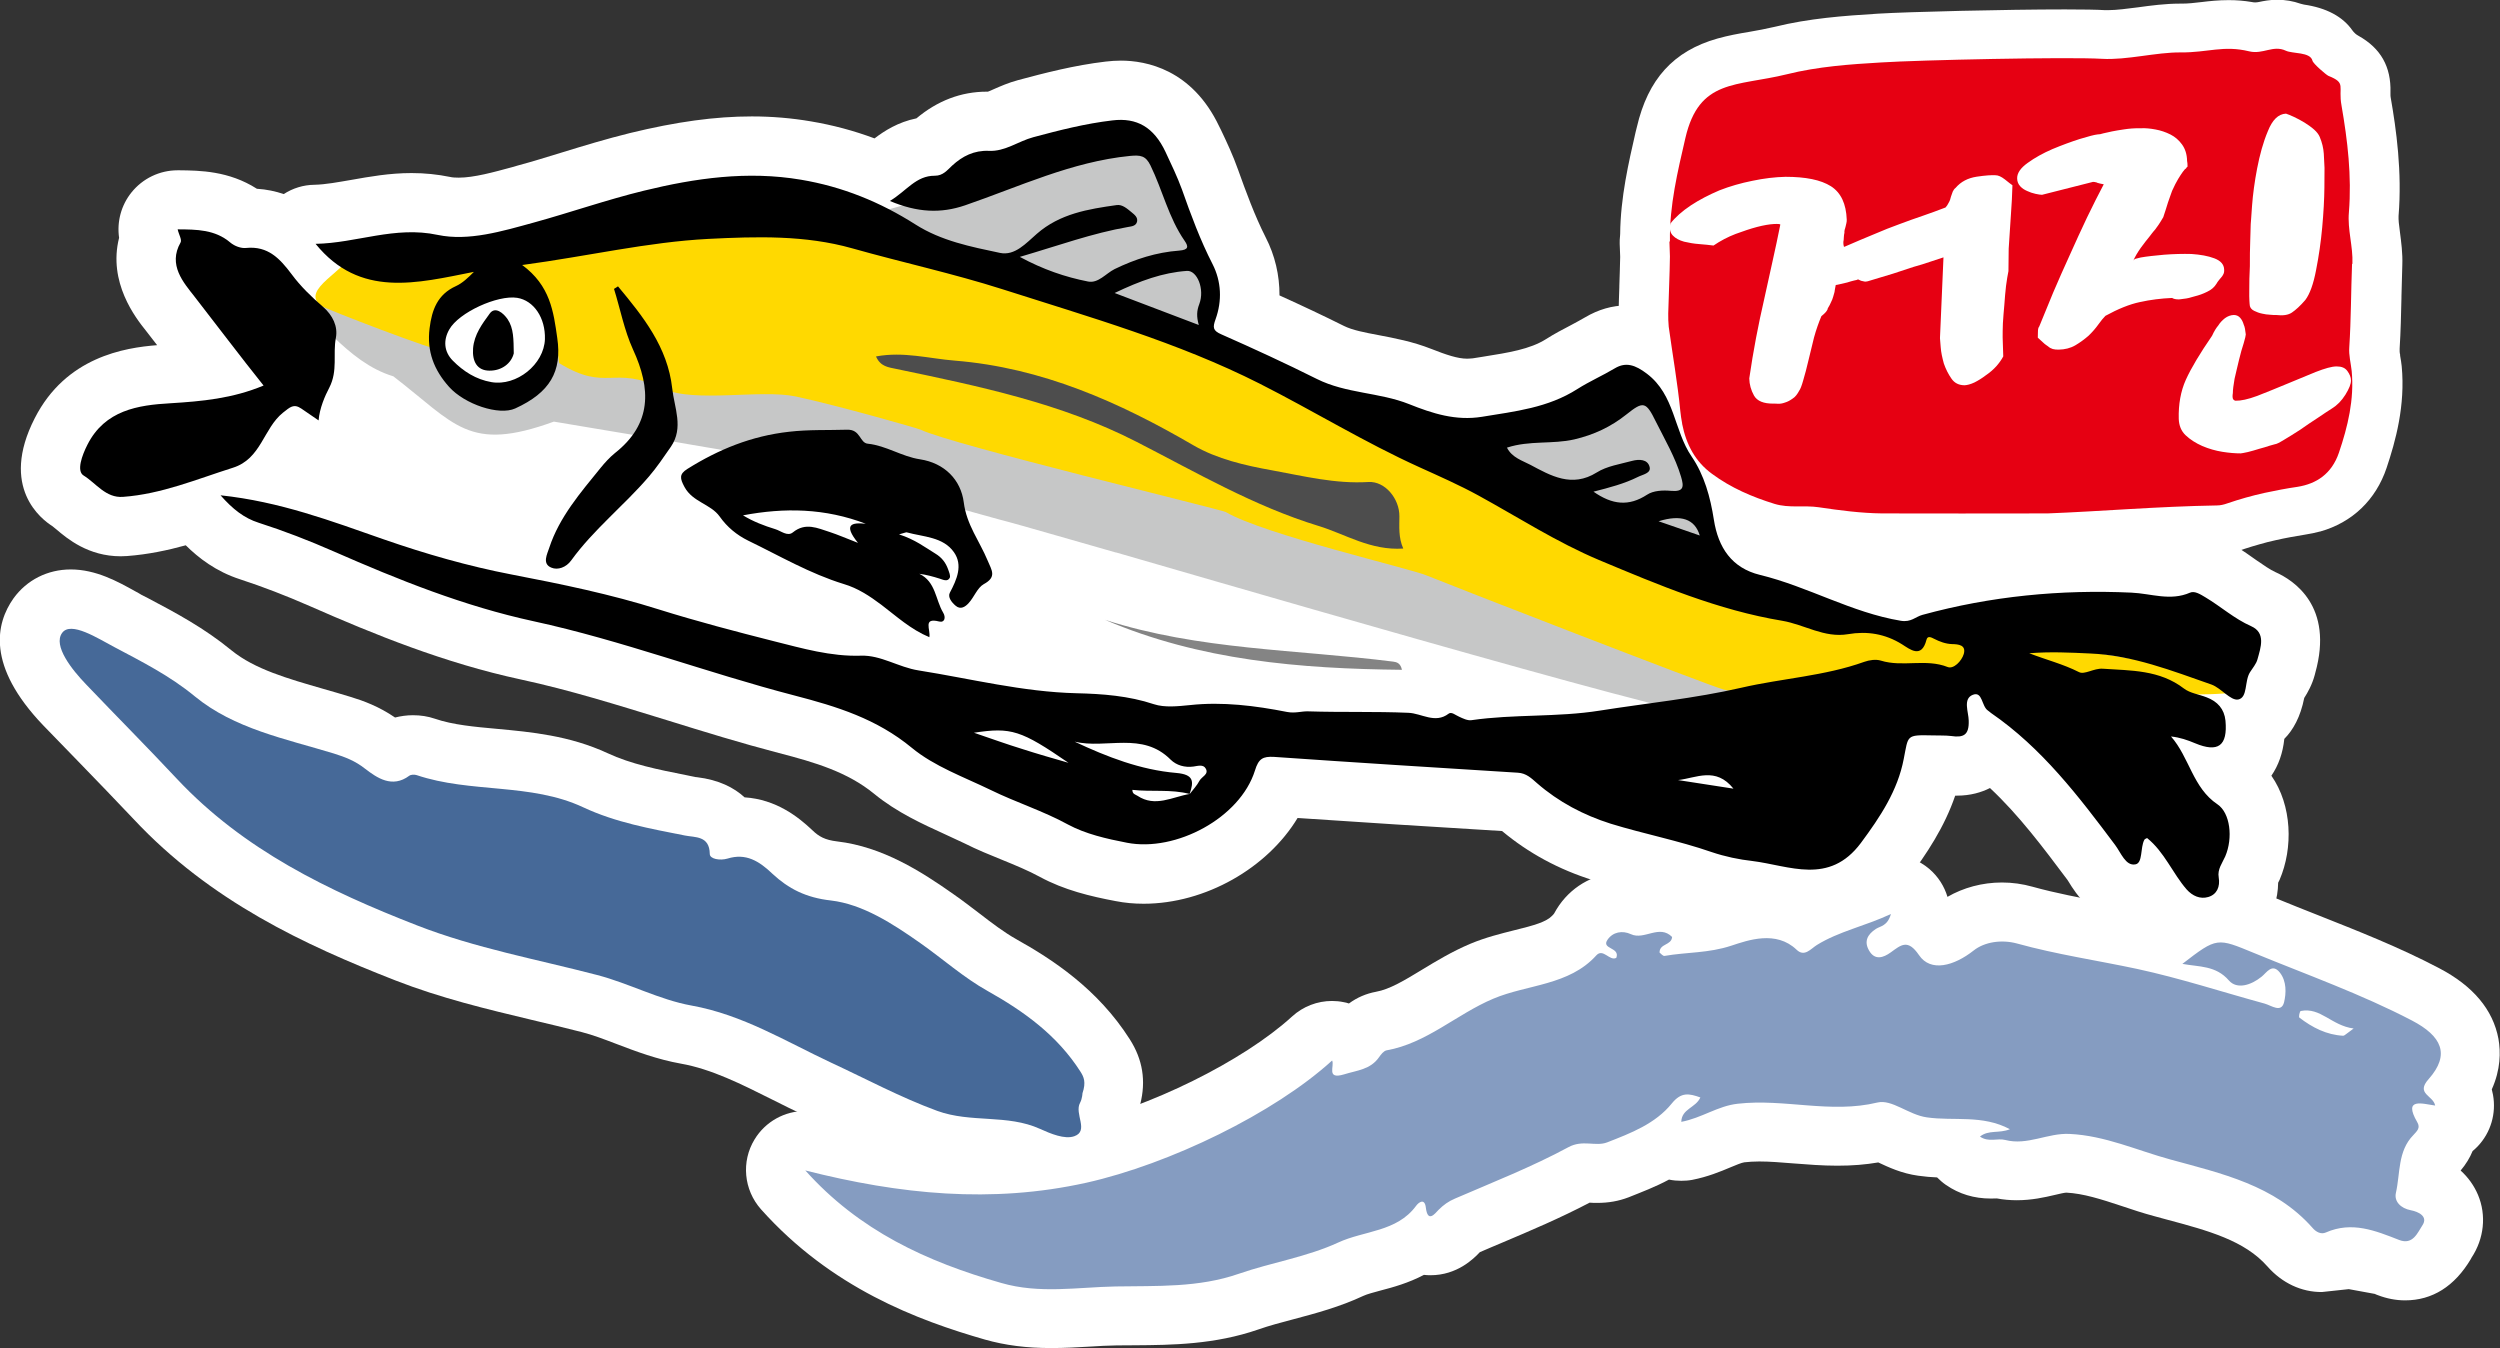 <?xml version="1.0" encoding="UTF-8"?>
<svg id="_레이어_2" data-name="레이어 2" xmlns="http://www.w3.org/2000/svg" viewBox="0 0 207 111.65">
  <rect x="0" y="0" width="207" height="111.65" fill="#333333" stroke="none"/>
  <defs>
    <style>
      .cls-1 {
        fill: #ffd900;
      }

      .cls-2 {
        fill: #fff;
      }

      .cls-3 {
        fill: #848484;
      }

      .cls-4 {
        fill: #c6c7c7;
      }

      .cls-5 {
        fill: #859cc1;
      }

      .cls-6 {
        fill: #e60012;
      }

      .cls-7 {
        fill: #466998;
      }

      .cls-8 {
        fill: #4d4d4d;
      }
    </style>
  </defs>
  <g id="_레이어_1-2" data-name="레이어 1">
    <g>
      <path class="cls-2" d="M162.16,46.55c-2.55,0-4.5,0-6.31-.02-2.04-.01-4.01-.28-5.85-.56-.02,0-.05,0-.08,0-.11-.01-.24-.02-.51-.02h-.58c-.89.01-1.97-.04-3.1-.39-2.54-.78-4.64-1.79-6.43-3.11-2.1-1.53-3.46-3.71-4.02-6.5,0-.03-.02-.14-.04-.19-.09-.44-.14-.87-.19-1.33-.14-1.48-.37-2.91-.59-4.44v-.05c-.13-.79-.25-1.57-.36-2.36-.09-.64-.09-1.23-.08-1.72.01-.7.04-1.4.06-2.09v-.09c.02-.78.06-1.58.07-2.38v-.07l-.04-1.06c0-.21,0-.43.03-.64,0-.05.01-.1.01-.16.03-3.04.7-5.9,1.28-8.44l.1-.4c.92-3.97,3.03-6.31,6.68-7.34.89-.25,1.77-.41,2.62-.55.69-.12,1.4-.25,2.12-.42,2.84-.7,5.67-.91,8.57-1.09,2.49-.15,10.59-.35,15.46-.35,1.53,0,2.65.02,3.3.06.09,0,.18,0,.29,0,.67,0,1.56-.12,2.43-.23,1.08-.15,2.29-.31,3.49-.31h.17c.53,0,1.04-.06,1.63-.13.66-.08,1.4-.16,2.24-.16.66,0,1.29.05,1.93.16.09.02.18.03.28.03.1,0,.22-.02.32-.04.34-.07.86-.18,1.49-.18.67,0,1.32.11,1.94.33.09.03.19.05.28.07,1.85.27,3.21.99,4.01,2.14.13.18.3.34.51.45,1.84,1.03,2.7,2.56,2.64,4.68v.15c0,.1,0,.19.02.28.46,2.63.95,6.14.65,9.81-.01.3.02.67.12,1.37.1.8.23,1.7.19,2.72-.03.86-.05,1.73-.07,2.57v.11c-.03,1.36-.06,2.76-.15,4.19,0,.09,0,.17,0,.26,0,.09.02.17.04.26v.08c.06.33.1.6.13.87.31,3.27-.51,6.21-1.25,8.42-.89,2.65-2.84,4.52-5.5,5.27-.01,0-.02,0-.02,0-.38.1-.78.19-1.19.25-.84.14-1.66.28-2.44.46-.47.1-.93.22-1.38.35-.43.12-.85.25-1.25.38-.12.05-.27.09-.42.14-.58.16-1.16.25-1.74.26-2.85.05-5.72.21-8.49.38-1.9.11-3.7.22-5.46.28h-7.56Z"/>
      <path class="cls-2" d="M182.41,79.24c-1.91,0-3.71-.84-5.04-2.37-.11-.14-.23-.26-.34-.39-.11,0-.24,0-.36,0-3.29,0-4.86-2.61-5.38-3.46-.03-.06-.07-.12-.11-.17-1.98-2.64-4.01-5.36-6.41-7.6-.71.36-1.62.63-2.73.63-.05,0-.11,0-.15,0-.89,2.61-2.37,4.83-3.89,6.86-2.04,2.73-4.85,4.17-8.16,4.17-1.44,0-2.74-.25-3.88-.48-.54-.11-1.05-.22-1.46-.26-1.56-.19-3.04-.53-4.39-.99-1.35-.46-2.8-.84-4.33-1.23-1.26-.33-2.57-.67-3.88-1.07-2.83-.88-5.35-2.25-7.53-4.07-6.17-.37-11.73-.73-16.93-1.08-2.49,4.13-7.62,7.1-12.75,7.1-.79,0-1.56-.07-2.32-.22-2.07-.39-4.26-.91-6.28-2.01-.94-.51-2-.95-3.13-1.41-1.01-.41-2.05-.83-3.1-1.36-.5-.24-1.03-.48-1.59-.74-1.88-.86-4.01-1.82-5.9-3.37-2.19-1.79-4.86-2.59-7.88-3.37-3.14-.82-6.25-1.78-9.24-2.71-4.17-1.28-8.09-2.51-12.13-3.38-6.31-1.36-12.14-3.73-17.48-6.08-2.01-.88-3.89-1.6-5.75-2.21-2.02-.65-3.47-1.79-4.51-2.82-1.48.41-3.12.76-4.86.89-.17.01-.34.02-.52.02-2.7,0-4.43-1.46-5.35-2.24-.11-.09-.25-.21-.32-.26-.86-.54-4.4-3.18-1.45-8.94,2.58-5.06,7.43-5.83,10.13-6.04-.26-.34-.93-1.2-.93-1.2-.85-1.06-3.15-4-2.22-7.69-.19-1.33.17-2.69,1.02-3.75.93-1.16,2.33-1.84,3.83-1.84h.15c1.67.02,4.08.04,6.41,1.53.81.05,1.55.21,2.22.44.74-.48,1.62-.76,2.54-.77.93-.02,1.97-.22,3.09-.41,1.47-.26,3.13-.56,4.96-.56,1.1,0,2.15.11,3.18.32.21.05.46.06.73.06,1.24,0,2.88-.45,4.45-.88l.45-.13c1.2-.32,2.37-.69,3.62-1.07,1.82-.56,3.7-1.13,5.64-1.61,3.86-.94,7.06-1.38,10.11-1.38,1.66,0,3.3.14,4.88.41,1.79.3,3.56.77,5.27,1.41.81-.62,1.95-1.35,3.47-1.66,1.74-1.46,3.7-2.21,5.83-2.21h.09c.13-.05.33-.13.47-.2.55-.24,1.22-.54,2.04-.76,2.24-.6,4.63-1.22,7.23-1.53.42-.05.85-.08,1.27-.08,2.07,0,5.89.71,8.14,5.45l.16.32c.46.97.98,2.07,1.4,3.26.66,1.84,1.37,3.79,2.28,5.59.78,1.51,1.16,3.16,1.15,4.82,1.94.88,3.68,1.7,5.32,2.52.72.36,1.72.55,2.89.77,1.31.25,2.81.53,4.36,1.14,1.22.48,2.18.81,2.97.81.16,0,.31-.02.47-.03.28-.05.58-.1.88-.14,2.07-.33,3.85-.61,5.18-1.45.72-.46,1.42-.82,2.05-1.15.42-.23.83-.44,1.18-.65,1.1-.65,2.25-.99,3.46-.99,2.37,0,4.07,1.3,4.63,1.72,2.59,1.97,3.51,4.61,4.11,6.35.23.66.46,1.33.66,1.64,1.35,1.97,2.2,4.28,2.66,7.26.04.29.1.46.13.57h0c2.09.5,3.96,1.24,5.78,1.95,1.6.64,3.14,1.24,4.61,1.59.19-.07.4-.15.62-.21,5.01-1.38,10.33-2.07,15.78-2.07,1,0,2.03.02,3.04.07.74.03,1.4.14,1.94.22.35.05.69.1.9.12.65-.26,1.32-.39,2.02-.39,1.68,0,2.92.75,3.51,1.11l.07.04c.62.38,1.17.77,1.66,1.12.61.42,1.14.79,1.58.99,1.51.67,4.86,2.82,3.3,8.36l-.04.16c-.22.81-.58,1.45-.87,1.9-.31,1.57-.92,2.66-1.65,3.39-.12,1.17-.48,2.19-1.07,3.05,1.72,2.46,1.81,5.99.68,8.62-.04.08-.08.16-.12.24-.03,2.71-1.72,5.07-4.36,5.87-.61.19-1.23.27-1.86.27Z"/>
      <path class="cls-2" d="M196.7,107.17l.16.06c.75.29,1.52.44,2.28.44,2.26,0,4.1-1.16,5.45-3.43l.05-.1c1.04-1.57,1.25-3.51.54-5.2-.33-.78-.82-1.46-1.44-2.02.44-.52.77-1.07.99-1.61.15-.12.29-.26.43-.4,1.08-1.14,1.54-2.72,1.26-4.26-.03-.15-.06-.3-.1-.45.74-1.65.74-3.11.55-4.19-.45-2.41-2.1-4.38-4.92-5.85-3.33-1.75-6.76-3.09-10.06-4.4-1.13-.45-2.26-.89-3.39-1.36l-.19-.08c-1.59-.65-2.84-1.17-4.45-1.17-2.29,0-3.88,1.06-5.6,2.37-.09-.02-.17-.04-.27-.06-1.23-.26-2.46-.49-3.65-.72-2.11-.41-4.11-.78-6.05-1.32-.82-.23-1.67-.35-2.53-.35-1.63,0-3.2.43-4.51,1.19-.26-.87-.76-1.67-1.49-2.3-.91-.78-2.05-1.19-3.2-1.19-.69,0-1.39.15-2.04.45-.7.32-1.44.59-2.23.87-.94.34-1.96.7-3,1.21-.95-.36-1.96-.53-3.03-.53-1.82,0-3.39.52-4.32.84l-.12.04c-.1.03-.2.06-.3.09-1.14-.97-2.57-1.5-4.07-1.5-.65,0-1.22.1-1.67.19-.49-.12-.99-.17-1.5-.17-2.08,0-3.97.98-5.17,2.68-.16.23-.3.46-.43.7-.04.06-.1.12-.15.17-.48.52-1.5.81-3.13,1.21-1.11.28-2.38.59-3.67,1.13-1.51.64-2.83,1.44-4,2.15-1.43.87-2.67,1.62-3.8,1.82-.81.15-1.56.47-2.24.97-.14-.05-.29-.09-.43-.11-.32-.07-.65-.1-.97-.1-1.21,0-2.39.45-3.3,1.28-4.06,3.71-11.85,7.55-18.12,8.96-2.59.57-5.17.85-7.91.85-3.94,0-8.23-.59-13.1-1.83-.4-.11-.81-.15-1.2-.15-1.68,0-3.28.87-4.18,2.35-1.12,1.83-.9,4.18.53,5.79,5.82,6.52,12.98,9.19,18.55,10.79,1.67.47,3.41.7,5.48.7,1.11,0,2.17-.06,3.19-.12.78-.05,1.52-.09,2.23-.1.5,0,.98,0,1.48-.01,3.11-.02,6.64-.06,10.25-1.31.91-.32,1.9-.58,2.96-.86,1.77-.47,3.79-1.01,5.73-1.92.32-.15.87-.29,1.45-.45,1-.26,2.28-.61,3.57-1.29.18.02.36.03.54.03,2.22,0,3.59-1.38,4.09-1.91.61-.26,1.22-.53,1.83-.78,2.39-1.01,4.84-2.05,7.26-3.32.21.02.43.02.64.02.93,0,1.77-.15,2.58-.46l.05-.02c1.02-.41,2.17-.84,3.3-1.45.34.07.68.1,1.01.1.31,0,.62-.02.93-.08,1.27-.25,2.31-.68,3.14-1.03.43-.18.96-.4,1.16-.42.37-.04.77-.07,1.23-.07.88,0,1.83.08,2.83.16,1.17.09,2.37.19,3.64.19s2.33-.09,3.39-.27h0c.81.38,1.92.91,3.31,1.1.55.08,1.07.12,1.56.14.23.23.47.44.73.62,1.1.76,2.34,1.13,3.72,1.13.17,0,.33,0,.5-.01.53.1,1.09.15,1.64.15,1.26,0,2.31-.24,3.16-.44.33-.08.81-.19.95-.19,1.4.07,2.87.54,4.59,1.11.86.29,1.76.59,2.7.84.33.09.66.18.99.27,3.48.93,6.48,1.74,8.38,3.9,1.21,1.37,2.81,2.12,4.5,2.11l2.23-.24,2.18.4Z"/>
      <path class="cls-2" d="M88.41,99.05c-1.63,0-3.1-.57-4.33-1.13-.61-.27-1.59-.33-2.74-.4-1.54-.1-3.45-.22-5.44-.95-2.43-.9-4.66-1.98-6.81-3.03-.78-.38-1.57-.76-2.36-1.13-.95-.44-1.86-.9-2.76-1.35-2.6-1.3-5.05-2.54-7.59-2.99-1.96-.35-3.74-1.02-5.31-1.62-1.02-.39-1.99-.76-2.89-.99-1.37-.35-2.74-.68-4.18-1.02-3.68-.88-7.49-1.79-11.26-3.26-7.5-2.93-15.32-6.56-21.67-13.35-1.49-1.58-3.06-3.2-4.57-4.76-.98-1-1.95-2.01-2.92-3.01-4.72-4.93-3.93-8.44-2.46-10.52,1.1-1.52,2.82-2.39,4.74-2.39,2.08,0,3.89,1,5.34,1.81.18.1.36.19.51.29l.53.27c2.29,1.21,4.65,2.46,6.94,4.34,1.91,1.55,4.65,2.33,7.56,3.17.77.22,1.53.44,2.28.67,1.09.33,2.36.8,3.69,1.71.48-.12.97-.19,1.48-.19.63,0,1.24.09,1.82.29,1.49.51,3.27.67,5.15.84,2.8.26,5.98.55,9.14,2.01,1.95.91,4.18,1.36,6.56,1.83l.72.15s.08.01.12.01c1.83.22,3.08.87,3.95,1.67,2.62.17,4.45,1.62,5.62,2.73.53.51,1.03.8,2.05.92,3.75.44,6.95,2.48,9.63,4.37.76.53,1.46,1.07,2.13,1.58,1.06.82,2.07,1.58,3.04,2.13,2.99,1.67,6.77,4.12,9.43,8.31,1.07,1.68,1.35,3.44.86,5.37-.04.24-.09.47-.14.7.7,4.71-2.94,6.27-3.71,6.54-.68.24-1.41.37-2.17.37Z"/>
      <path class="cls-6" d="M194.78,21.85c.06-1.46-.42-2.84-.29-4.28.24-3-.11-5.93-.61-8.82-.3-1.64.43-1.86-1.09-2.47-.18-.08-1.27-1.01-1.32-1.26-.18-.73-1.65-.56-2.2-.82-1.06-.5-1.89.33-3.04.05-2.12-.52-3.44.11-5.66.09-2.04-.02-4.47.65-6.52.53-2.88-.17-15.13.1-18.28.3-2.58.15-5.26.34-7.82.98-4.19,1.03-7.26.36-8.4,5.28-.64,2.77-1.32,5.58-1.28,8.5v.02l-.04.09.04,1.19c-.02,1.57-.1,3.15-.14,4.72,0,.37,0,.73.04,1.1.32,2.33.73,4.63.96,6.98.04.35.08.68.15,1.02,0,0,0,.01,0,.02v.02c.34,1.73,1.1,3.14,2.47,4.14,1.58,1.17,3.34,1.92,5.18,2.49,1.21.37,2.46.1,3.66.28,1.75.26,3.49.49,5.25.51,4.35.02,8.71,0,13.7,0,4.26-.16,9.14-.58,14.02-.66.29,0,.58-.07.86-.17,1.02-.35,2.05-.64,3.09-.87h0c.89-.19,1.81-.37,2.72-.5,1.57-.25,2.83-1.07,3.43-2.82.74-2.18,1.28-4.41,1.06-6.77-.07-.65-.25-1.31-.2-1.96.15-2.31.14-4.61.23-6.91Z"/>
      <path class="cls-5" d="M66.67,96.91c7.84,1.99,15.44,2.76,23.28,1.02,6.91-1.55,15.57-5.76,20.35-10.12.22.45-.52,1.6.98,1.15,1.08-.34,2.19-.39,2.91-1.43.16-.23.38-.51.61-.56,3.33-.59,5.81-3,8.85-4.28,2.82-1.19,6.27-1.08,8.53-3.59.56-.61,1.1.51,1.65.21.34-.9-1.29-.7-.72-1.51.44-.63,1.21-.78,1.93-.45,1.11.52,2.35-.84,3.41.23-.05.71-1.04.53-1.04,1.29.1.08.28.3.41.28,1.83-.32,3.65-.22,5.54-.85,1.37-.45,3.7-1.29,5.4.34.65.62,1.15-.06,1.67-.39,1.84-1.14,3.95-1.55,6.14-2.57-.29,1-.86.99-1.24,1.23-.71.46-1,1.04-.58,1.78.48.86,1.19.61,1.8.17.86-.62,1.41-1.14,2.34.22.97,1.44,2.91.9,4.53-.38.91-.72,2.32-.92,3.58-.58,3.28.91,6.65,1.4,9.97,2.11,3.56.77,7.04,1.91,10.55,2.87.56.16,1.37.79,1.6-.11.18-.75.22-1.73-.34-2.45-.65-.83-1.1,0-1.52.33-.87.71-2.04,1.07-2.7.32-1.09-1.26-2.47-1.12-3.86-1.38,2.89-2.23,2.87-2.16,5.96-.89,4.37,1.8,8.83,3.38,13.05,5.58,2.45,1.28,3.2,2.8,1.38,4.85-1.1,1.23.39,1.35.54,2.19-1.03-.14-2.69-.7-1.48,1.38.28.48-.02.73-.33,1.07-1.3,1.33-1.07,3.15-1.44,4.78-.16.7.39,1.28,1.24,1.44.63.12,1.44.51.96,1.24-.39.58-.78,1.67-1.93,1.22-1.97-.77-3.91-1.57-6.07-.62-.4.18-.82-.04-1.12-.4-3.12-3.52-7.51-4.48-11.74-5.64-2.76-.75-5.41-1.98-8.36-2.12-1.82-.09-3.49.98-5.33.5-.65-.17-1.36.22-2.09-.28.72-.58,1.58-.24,2.48-.61-2.28-1.22-4.66-.66-6.87-.98-1.52-.21-2.9-1.52-4.1-1.23-3.88.94-7.7-.34-11.56.1-1.66.18-2.98,1.18-4.68,1.5.03-1.09,1.19-1.15,1.58-2.02-.93-.33-1.58-.47-2.36.49-1.36,1.69-3.41,2.47-5.36,3.23-.96.37-2.02-.25-3.21.4-3.02,1.63-6.23,2.89-9.38,4.25-.55.23-.96.53-1.37.94-.3.31-.89,1.1-1.05-.18-.09-.82-.59-.46-.82-.14-1.59,2.15-4.29,2.03-6.43,3.02-2.6,1.2-5.52,1.65-8.24,2.59-3.33,1.16-6.78.99-10.2,1.05-3.15.06-6.3.63-9.47-.29-6.14-1.75-11.77-4.32-16.25-9.35ZM194.88,85.16c-1.84-.24-2.73-1.78-4.38-1.45-.08.02-.19.49-.11.55,1.07.82,2.25,1.43,3.63,1.5.1,0,.22-.14.86-.6Z"/>
      <path class="cls-7" d="M89.63,90.5s-.01.45-.2.81c-.5.91.77,2.33-.48,2.77-.79.28-1.96-.21-2.84-.61-2.72-1.23-5.71-.47-8.51-1.49-3.05-1.12-5.87-2.64-8.78-3.99-3.76-1.76-7.33-3.97-11.56-4.73-2.67-.48-5.17-1.84-7.82-2.53-4.98-1.3-10.06-2.22-14.89-4.1-7.37-2.87-14.37-6.25-19.89-12.13-2.47-2.64-5.02-5.2-7.51-7.81-1.2-1.24-2.77-3.22-2.01-4.28.72-1.01,2.96.45,4.33,1.17,2.28,1.21,4.59,2.37,6.65,4.07,3.28,2.7,7.52,3.52,11.52,4.74.95.3,1.77.61,2.59,1.26.98.75,2.24,1.64,3.66.58.14-.1.43-.11.61-.05,4.48,1.51,9.44.63,13.78,2.66,2.71,1.27,5.56,1.77,8.43,2.34.84.17,2.04,0,2.06,1.53,0,.41.83.57,1.47.38,1.52-.47,2.61.2,3.72,1.26,1.32,1.23,2.77,1.98,4.84,2.21,2.64.31,5.13,1.93,7.39,3.52,1.88,1.32,3.61,2.87,5.58,3.97,3.05,1.71,5.78,3.69,7.69,6.68.28.44.48.87.17,1.79Z"/>
      <g>
        <path class="cls-2" d="M151.91,24.14c-.04.14-.08.29-.12.42-.05.17-.1.31-.18.46-.06.15-.15.32-.27.51-.01.16-.19.38-.53.65-.22.53-.43,1.11-.61,1.77-.17.67-.32,1.29-.46,1.89-.14.62-.29,1.16-.43,1.64-.13.47-.25.76-.33.86-.16.3-.34.54-.56.67-.22.16-.42.26-.62.32-.22.08-.41.11-.58.1-.16,0-.3-.02-.36-.01-.83.01-1.37-.21-1.63-.67-.25-.45-.38-.92-.39-1.42.16-1.12.35-2.23.56-3.35.21-1.11.44-2.18.68-3.23.24-1.08.46-2.12.69-3.13.23-1.02.44-2.02.64-3.02,0-.05-.18-.07-.55-.05-.36.02-.83.1-1.37.24-.53.14-1.13.34-1.78.58-.65.25-1.26.57-1.83.96-.34-.04-.74-.09-1.18-.12-.45-.03-.87-.11-1.26-.2-.39-.11-.7-.27-.92-.5-.23-.23-.3-.55-.22-.99.43-.55.99-1.04,1.71-1.52.7-.46,1.49-.87,2.36-1.24.87-.34,1.78-.6,2.73-.79.95-.2,1.86-.31,2.74-.33,1.67,0,2.92.25,3.76.78.84.54,1.26,1.46,1.31,2.76,0,.1,0,.2-.03.3-.02.1-.05.18-.06.26-.03.11-.05.21-.08.28-.02.09-.03.17-.02.25-.03.1-.04.24-.05.37,0,.16-.02.29-.04.39,0,.14,0,.23.03.32,0,.07.04.11.09.07.87-.39,1.7-.72,2.43-1.03.74-.32,1.45-.6,2.09-.83.69-.26,1.31-.48,1.93-.69.61-.21,1.24-.44,1.89-.69.1-.11.19-.24.27-.41.09-.15.14-.31.18-.49.05-.16.1-.3.15-.42.06-.12.13-.23.23-.3.44-.52,1.03-.82,1.75-.93.73-.11,1.25-.14,1.56-.12.22,0,.47.11.78.35.3.24.51.41.62.48-.02.75-.06,1.59-.13,2.5-.05.92-.13,1.83-.18,2.75l-.02,1.86c-.07.32-.13.72-.2,1.22-.06.51-.1,1.02-.14,1.57-.05.53-.09,1.05-.12,1.53-.02.49-.02.88-.02,1.17l.05,1.57c-.13.25-.31.51-.56.8-.25.28-.55.54-.89.77-.3.23-.62.43-.94.59-.32.15-.6.22-.81.23-.47,0-.84-.18-1.09-.55-.26-.37-.47-.79-.63-1.25-.13-.48-.23-.92-.26-1.35-.04-.42-.06-.67-.06-.75l.29-6.69c-.33.11-.71.23-1.12.37-.4.14-.85.28-1.36.42-.51.17-1.07.36-1.7.56-.63.19-1.32.4-2.09.63-.1.02-.19.04-.28.02-.11-.02-.2-.04-.27-.06-.06-.03-.16-.07-.26-.12-.04.04-.16.07-.33.1-.19.04-.36.1-.56.16-.22.05-.42.1-.6.14-.18.04-.3.07-.35.07-.04.22-.08.39-.1.55Z"/>
        <path class="cls-2" d="M173.65,15.12c-.16-.05-.28-.06-.35-.06l-4.22,1.07c-.13,0-.3-.03-.54-.08-.24-.05-.46-.13-.68-.23-.23-.1-.41-.21-.58-.39-.16-.17-.26-.39-.26-.66-.01-.43.28-.86.87-1.28.59-.43,1.28-.81,2.04-1.14.79-.33,1.55-.61,2.27-.84.72-.22,1.21-.35,1.48-.38.13,0,.28-.02.48-.09.19-.05.43-.1.72-.16.28-.06.62-.11,1.01-.17.39-.06.84-.1,1.37-.09.37-.02.78.02,1.21.1.44.08.85.22,1.25.42.37.19.68.45.95.82.26.36.41.81.42,1.36.02.1.04.26.04.47-.01.02-.04.05-.06.06-.02.02-.05.05-.07.1-.06.04-.1.06-.13.11-.02.05-.08.09-.12.15-.12.16-.25.37-.4.61-.15.24-.31.57-.5.98-.04.11-.08.24-.15.42-.06.17-.12.36-.19.54-.06.22-.13.44-.2.64-.06.2-.14.4-.19.58-.14.25-.27.44-.37.6-.11.14-.2.28-.3.42-.1.12-.19.21-.26.31-.07.09-.16.2-.23.3-.2.24-.45.56-.71.92-.26.37-.47.72-.61,1.05.06-.1.14-.15.25-.17.1-.02.22-.06.36-.09.51-.09,1.16-.16,1.94-.23.78-.06,1.55-.08,2.27-.06.73.05,1.36.16,1.89.36.52.2.8.5.81.94.01.16-.02.3-.07.38-.05.1-.1.19-.18.27-.07.07-.13.16-.2.24-.08.09-.13.18-.19.28-.18.29-.43.5-.77.66-.34.17-.68.29-1.01.37-.35.11-.66.19-.92.21-.25.04-.4.05-.42.05-.24,0-.43-.04-.55-.12-.92.04-1.8.15-2.66.34-.86.18-1.82.57-2.86,1.14-.17.17-.37.41-.59.72-.22.31-.49.62-.8.92-.33.29-.71.57-1.1.8-.41.24-.87.35-1.38.36-.19,0-.35-.01-.49-.05-.13-.04-.27-.11-.39-.22-.11-.08-.26-.17-.39-.3-.14-.13-.28-.26-.46-.42,0-.08,0-.23.01-.47,0-.22.03-.37.11-.46.34-.83.73-1.77,1.15-2.8.44-1.03.9-2.07,1.38-3.12.47-1.06.95-2.09,1.43-3.11.49-1.01.95-1.93,1.38-2.74-.22-.04-.41-.08-.56-.13ZM187.94,36.9c-.27.09-.56.18-.87.26-.33.11-.65.19-.95.27-.3.07-.51.1-.59.11-.44,0-.96-.04-1.52-.13s-1.12-.25-1.66-.48c-.54-.24-1-.53-1.38-.89-.37-.35-.55-.81-.57-1.36-.03-1.19.16-2.29.59-3.24.44-.97,1.16-2.17,2.17-3.64.17-.38.35-.66.52-.86.13-.21.3-.4.54-.59.23-.17.48-.26.74-.27.22,0,.4.09.53.24.14.16.23.35.29.56.09.18.13.46.17.81,0,.08-.05.32-.17.72-.14.41-.26.86-.39,1.39-.14.53-.24,1.06-.37,1.57-.09.52-.14.91-.14,1.17-.04.24-.03.41.02.51.06.08.14.13.21.13.42.01,1.01-.11,1.79-.4.77-.3,1.58-.63,2.42-.98.85-.36,1.65-.69,2.42-1,.77-.3,1.34-.46,1.73-.46.42,0,.71.12.9.39.19.26.29.52.29.76.01.29-.15.69-.46,1.19-.32.51-.69.88-1.11,1.14-.29.18-.68.44-1.18.78-.5.32-.98.65-1.45.98-.51.33-.96.61-1.35.84-.39.24-.64.36-.74.36-.03.01-.17.04-.43.12ZM192.46,15.54c-.01.97-.07,2.06-.18,3.28-.11,1.21-.28,2.39-.51,3.55-.22,1.16-.52,1.98-.89,2.47-.42.49-.8.83-1.11,1.04-.31.21-.74.27-1.34.2-.1.01-.26,0-.47-.02-.23-.01-.44-.04-.65-.09-.26-.05-.47-.14-.66-.23-.21-.1-.32-.25-.36-.4-.03-.19-.06-.61-.05-1.26,0-.65.01-1.33.05-2.05,0-.73,0-1.41.03-2.1.02-.68.03-1.13.04-1.37,0-.05.05-.57.11-1.52.07-.95.21-1.99.42-3.09.22-1.13.5-2.17.89-3.09.37-.93.86-1.42,1.5-1.45.17.05.39.15.68.28.28.13.57.29.87.47.29.19.56.37.79.58.22.2.37.4.45.59.2.47.31.94.34,1.39.03.47.05.85.06,1.18,0,.13,0,.69-.01,1.65Z"/>
      </g>
      <g>
        <polygon class="cls-4" points="80.3 43.85 101.63 47.16 100.91 50.03 96.73 52.74 85.27 49.3 79.08 44.96 80.3 43.85"/>
        <path class="cls-2" d="M16.96,39.5c-2.21.75-4.42,1.47-6.78,1.65-1.44.11-2.24-1.14-3.27-1.77-.6-.37-.13-1.67.32-2.55,1.45-2.86,4.19-3.28,6.86-3.43,2.61-.16,5.15-.39,7.73-1.47-1.97-2.46-3.83-4.94-5.73-7.38-.9-1.15-2.21-2.61-1.15-4.47.13-.23-.15-.67-.24-1.09,1.58.01,3.09.01,4.37,1.1.33.28.88.49,1.3.44,1.82-.18,2.8.89,3.77,2.18.61.82,1.35,1.55,2.11,2.25-.51-.88.84-1.79,1.98-2.84-.73-.48-1.44-1.11-2.11-1.93,3.39-.06,6.57-1.5,10.11-.74,2.57.54,5.35-.31,7.95-1.02,3.05-.84,6.05-1.89,9.12-2.64,4.26-1.04,8.57-1.66,13.01-.91,2.59.44,5,1.27,7.26,2.44l1.17-.33c-.36-.11-.69-.21-1.07-.36,1.38-.82,2.15-2.1,3.73-2.09.67,0,1.01-.45,1.43-.84.85-.78,1.81-1.27,3.04-1.22,1.34.07,2.44-.8,3.68-1.13,2.16-.58,4.32-1.13,6.54-1.39,2.04-.25,3.44.57,4.4,2.6.48,1.03.98,2.06,1.37,3.13.74,2.1,1.51,4.18,2.53,6.17.73,1.43.8,3.03.25,4.56-.25.69-.23.95.49,1.26,2.65,1.17,5.3,2.39,7.9,3.69,2.42,1.21,5.17,1.1,7.63,2.08,1.95.78,3.87,1.4,6.04,1.05,2.74-.45,5.46-.74,7.9-2.3.99-.63,2.09-1.11,3.11-1.72.91-.54,1.69-.27,2.64.45,2.33,1.76,2.23,4.7,3.7,6.85,1.06,1.55,1.56,3.38,1.85,5.25.36,2.3,1.48,3.99,3.81,4.56,3.99.97,7.58,3.12,11.67,3.8.86.14,1.2-.33,1.79-.49,5.66-1.55,11.45-2.11,17.3-1.84,1.63.07,3.21.72,4.86,0,.38-.17.87.15,1.29.4,1.27.76,2.37,1.76,3.77,2.38,1.23.55.79,1.76.52,2.74-.1.38-.4.72-.62,1.07-.47.74-.17,2.1-.98,2.26-.33.05-.7-.2-1.1-.51-.61.05-1.39.08-2.29.09.26.08.51.15.76.25.9.34,1.46.96,1.56,1.93.19,2.09-.61,2.67-2.52,1.87-.62-.26-1.24-.48-1.99-.56,1.53,1.74,1.8,4.25,3.85,5.62,1.05.71,1.3,2.77.64,4.31-.24.55-.66,1.06-.54,1.74.13.77-.15,1.41-.86,1.62-.67.2-1.31-.08-1.8-.63-1.17-1.35-1.83-3.09-3.27-4.25-.07.04-.19.07-.23.15-.35.67-.11,1.92-.74,2.03-.81.15-1.19-.96-1.68-1.61-3.02-4.03-6.06-8.03-10.28-10.93-.09-.06-.15-.14-.24-.19-.55-.36-.44-1.63-1.26-1.31-.84.33-.35,1.43-.34,2.13.04,1.22-.44,1.43-1.46,1.28-.51-.06-1.03-.03-1.55-.05-2.2-.05-1.98-.01-2.37,1.95-.5,2.62-1.94,4.79-3.55,6.96-2.63,3.52-5.92,1.87-8.99,1.49-1.08-.12-2.25-.36-3.37-.74-2.74-.95-5.6-1.5-8.36-2.35-2.24-.71-4.31-1.8-6.09-3.35-.47-.41-.89-.83-1.59-.87-6.73-.42-13.46-.84-20.19-1.31-.92-.05-1.28.14-1.58,1.13-1.23,3.93-6.56,6.76-10.59,5.98-1.71-.33-3.44-.73-4.87-1.5-2.08-1.14-4.32-1.84-6.42-2.87-2.23-1.08-4.68-1.96-6.53-3.49-2.92-2.41-6.2-3.42-9.74-4.34-7.24-1.88-14.25-4.55-21.57-6.14-5.77-1.25-11.19-3.43-16.55-5.78-2.05-.9-4.11-1.7-6.23-2.38-1.19-.38-2.14-1.12-3.15-2.27l-1.28-1.52Z"/>
        <path class="cls-2" d="M116.76,56.53c-.15-.54-.47-.62-.77-.64-8.01-.65-16.12-.22-23.99-2.37,8.01,3,16.31,3.31,24.75,3Z"/>
        <polygon class="cls-4" points="121.84 38.26 135.59 32.26 139.06 38.06 141.39 45.61 121.84 38.26"/>
        <polygon class="cls-4" points="72.79 17.56 92.21 12.07 95.08 12.78 98.79 20.49 100.28 25.79 99.02 28.06 72.76 18.14 72.79 17.56"/>
        <path class="cls-4" d="M92.4,45.75c-1.73-.48-8.01-2.32-9.75-2.76-1.82-.48-14.99-4.25-18.35-4.91-4.47-.88-13.83-2.38-18.44-3.17-7.09,2.58-8.14.21-13.29-3.75-1.98-.6-3.52-1.89-4.97-3.27-.39-.37-.64-.94-.82-1.46-.15-.46-.35-1.1-.14-1.45.32-.52,8.55,3.6,9.05,3.65,2.81,1.87.89,3.38,5.05,3.72,6.23.5,3.01-6.07,8.89-3.66,3.41,1.4,16.39,3.01,19.98,3.89,4.39,1.08,8.86,1.76,13.25,2.83,2.95.72,5.89,1.6,8.93,2.07,1.98.3,3.88,1.24,5.85,1.45,1.64.17,3.29.58,4.64,1.15,2.11.88,4.31,1.69,6.45,2.09,3.37.62,6.17,2.4,9.34,3.36,3.48,1.05,6.96,2.2,10.28,3.67.69.31,1.34.91,2.23.52.5,1.24,2.25,1.27,2.76,2.33.52,1.08,12.62,4.26,11.36,5.39-.63.58-4.26.87-4.13,1.55.16.87-45.77-12.57-48.17-13.25Z"/>
        <path class="cls-1" d="M68.08,19.08c5.72.13,10.79,3.27,16.34,4.6,2.64.64,5.29,1.54,7.91,1.92,2.53.36,50.55,20.74,56.41,24.4,2.41,1.5,35.35,4.59,36.84,6.99.73,1.15-18.38.05-19.68-.11-1.7-.22-20.4.96-23.17.22-1.36-.37-23.34-8.92-24.6-9.45-1.44-.6-13.46-3.39-16.63-5.25-.38-.22-22.7-5.58-25.27-6.82-.25-.12-6.85-2-10.33-2.75-2.92-.62-8.43.56-10.98-.65-4.23-2.01-4.61.33-8.62-2.11-.44-4.28-2.78-6.06-3.87-6.08-2.55-.05-5.85,1.78-5.95,4.96,0,.3-9.67-3.42-9.94-3.65-1.68-1.4,2.19-2.83,2.97-4.8.16-.41.9.09,1.44.14,4.87.55,9.64.49,14.46.33,4.75-.17,14.17-2.28,14.54-2.26,1.45.04,6.4.33,8.11.37Z"/>
        <g>
          <path d="M43.22,21.93c2.35,1.72,2.61,3.88,2.92,6.05.41,2.78-.61,4.53-3.48,5.84-1.34.61-4.18-.34-5.48-1.79-1.25-1.4-1.85-2.94-1.61-4.85.19-1.54.66-2.8,2.18-3.49.55-.25,1.01-.7,1.49-1.18-4.71.93-9.44,2.2-13.11-2.32,3.39-.06,6.57-1.5,10.11-.74,2.57.54,5.35-.31,7.95-1.02,3.05-.84,6.05-1.89,9.12-2.64,4.26-1.04,8.57-1.66,13.01-.91,3.45.58,6.56,1.85,9.47,3.7,2.15,1.37,4.6,1.85,7.01,2.36,1.24.26,2.17-.82,3.05-1.58,1.91-1.67,4.26-2.05,6.61-2.38.47-.07.87.3,1.24.6.24.2.52.41.45.76-.08.37-.44.4-.73.45-2.95.51-5.77,1.54-8.98,2.48,1.94,1.05,3.77,1.67,5.65,2.04.84.17,1.48-.67,2.2-1.03,1.71-.83,3.46-1.39,5.34-1.53.78-.06.8-.32.45-.82-1.32-1.91-1.82-4.18-2.82-6.23-.4-.82-.83-.87-1.7-.79-4.83.48-9.17,2.55-13.65,4.09-2.02.69-3.95.6-6.23-.36,1.38-.82,2.15-2.1,3.73-2.09.67,0,1.01-.45,1.43-.84.85-.78,1.81-1.27,3.04-1.22,1.34.07,2.44-.8,3.68-1.13,2.16-.58,4.32-1.13,6.54-1.39,2.04-.25,3.44.57,4.4,2.6.48,1.03.98,2.06,1.37,3.13.74,2.1,1.51,4.18,2.53,6.17.73,1.43.8,3.03.25,4.56-.25.69-.23.95.49,1.26,2.65,1.17,5.3,2.39,7.9,3.69,2.42,1.21,5.17,1.1,7.63,2.08,1.95.78,3.87,1.4,6.04,1.05,2.74-.45,5.46-.74,7.9-2.3.99-.63,2.09-1.11,3.11-1.72.91-.54,1.69-.27,2.64.45,2.33,1.76,2.23,4.7,3.7,6.85,1.06,1.55,1.56,3.38,1.85,5.25.36,2.3,1.48,3.99,3.81,4.56,3.99.97,7.58,3.12,11.67,3.8.86.14,1.2-.33,1.79-.49,5.66-1.55,11.45-2.11,17.3-1.84,1.63.07,3.21.72,4.86,0,.38-.17.87.15,1.29.4,1.27.76,2.37,1.76,3.77,2.38,1.23.55.79,1.76.52,2.74-.1.38-.4.72-.62,1.07-.47.74-.17,2.1-.98,2.26-.63.11-1.41-.95-2.21-1.24-3.27-1.14-6.51-2.42-10.03-2.57-1.68-.08-3.35-.16-5.06-.02,1.39.54,2.8.89,4.12,1.56.46.24,1.23-.33,1.97-.28,2.35.16,4.7.09,6.72,1.64.51.39,1.25.48,1.88.73.9.34,1.46.96,1.56,1.93.19,2.09-.61,2.67-2.52,1.87-.62-.26-1.24-.48-1.99-.56,1.53,1.74,1.8,4.25,3.85,5.62,1.05.71,1.3,2.77.64,4.31-.24.55-.66,1.06-.54,1.74.13.77-.15,1.41-.86,1.62-.67.2-1.31-.08-1.8-.63-1.17-1.35-1.83-3.09-3.27-4.25-.07.04-.19.07-.23.15-.35.67-.11,1.92-.74,2.03-.81.15-1.19-.96-1.68-1.61-3.02-4.03-6.06-8.03-10.28-10.93-.09-.06-.15-.14-.24-.19-.55-.36-.44-1.63-1.26-1.31-.84.33-.35,1.43-.34,2.13.04,1.22-.44,1.43-1.46,1.28-.51-.06-1.03-.03-1.55-.05-2.2-.05-1.98-.01-2.37,1.95-.5,2.62-1.94,4.79-3.55,6.96-2.63,3.52-5.92,1.87-8.99,1.49-1.08-.12-2.25-.36-3.37-.74-2.74-.95-5.6-1.5-8.36-2.35-2.24-.71-4.31-1.8-6.09-3.35-.47-.41-.89-.83-1.59-.87-6.73-.42-13.46-.84-20.19-1.31-.92-.05-1.28.14-1.58,1.13-1.23,3.93-6.56,6.76-10.59,5.98-1.71-.33-3.44-.73-4.87-1.5-2.08-1.14-4.32-1.84-6.42-2.87-2.23-1.08-4.68-1.96-6.53-3.49-2.92-2.41-6.2-3.42-9.74-4.34-7.24-1.88-14.25-4.55-21.57-6.14-5.77-1.25-11.19-3.43-16.55-5.78-2.05-.9-4.11-1.7-6.23-2.38-1.19-.38-2.14-1.12-3.15-2.27,4.92.52,9.19,2.14,13.49,3.64,3.48,1.21,7.03,2.23,10.62,2.92,4.11.79,8.2,1.63,12.18,2.89,3.16.99,6.37,1.83,9.56,2.64,2.32.58,4.68,1.27,7.18,1.19,1.64-.06,3.11.96,4.77,1.22,4.34.69,8.62,1.78,13.08,1.89,2.14.05,4.31.21,6.41.91.89.29,1.97.17,2.99.07,2.69-.29,5.39.05,8.03.57.69.13,1.18-.07,1.75-.05,2.77.09,5.53,0,8.3.12,1.08.04,2.21.93,3.33.07.24-.18.57.13.86.25.32.15.71.34,1.03.29,3.52-.51,7.09-.23,10.61-.79,3.92-.62,7.89-1.01,11.75-1.9,3.38-.78,6.87-.96,10.16-2.14.42-.15.96-.23,1.38-.1,1.8.56,3.72-.19,5.53.53.48.19,1.15-.48,1.33-1.08.21-.75-.44-.81-.98-.82-.53-.02-1.01-.2-1.48-.44-.22-.11-.54-.29-.63.09-.41,1.59-1.38.77-2.02.37-1.41-.88-2.9-1.11-4.48-.84-1.96.33-3.61-.8-5.44-1.11-5.31-.88-10.25-2.97-15.17-5.03-3.49-1.47-6.68-3.53-9.98-5.34-1.59-.87-3.25-1.6-4.88-2.34-4.55-2.06-8.79-4.67-13.23-6.92-6.8-3.44-14.09-5.51-21.3-7.82-4.11-1.31-8.31-2.22-12.45-3.39-3.9-1.1-7.9-.98-11.9-.78-5.03.26-9.91,1.42-15.4,2.16ZM98.51,65.74c.28-.36.6-.7.81-1.1.19-.34.8-.53.51-1.01-.2-.36-.66-.21-1.01-.16-.72.1-1.41-.1-1.89-.57-2.35-2.36-5.33-.86-7.95-1.49,2.7,1.27,5.47,2.34,8.42,2.59,1.46.13,1.46.7,1.1,1.74-1.55-.41-3.17-.16-4.74-.34,0,.36.25.38.42.49,1.47.98,2.89.09,4.33-.15ZM124.77,37.05c.41.85,1.34,1.11,1.95,1.44,1.67.89,3.43,1.92,5.49.63.84-.53,1.94-.69,2.93-.96.57-.15,1.29-.15,1.45.51.13.52-.58.62-.97.82-1.12.56-2.35.88-3.68,1.22,1.56,1.09,2.92,1.24,4.44.25.51-.34,1.31-.38,1.95-.32,1.1.1,1.11-.33.86-1.17-.48-1.61-1.33-3.05-2.07-4.53-.84-1.7-1.03-1.76-2.47-.61-1.27,1.01-2.67,1.67-4.29,2.05-1.81.42-3.7.07-5.57.68ZM45.12,28.08c.05-1.76-.92-3.2-2.3-3.42-1.62-.25-4.83,1.21-5.62,2.62-.51.89-.44,1.84.29,2.58.88.89,1.92,1.56,3.2,1.78,2.08.36,4.36-1.47,4.43-3.56ZM99.26,26.91c-.2-.71-.17-1.18.04-1.73.47-1.24-.18-2.8-1.02-2.75-2.01.14-3.88.82-5.99,1.83,2.49.94,4.64,1.77,6.97,2.65ZM80.64,60.67c1.47.5,2.71.95,3.98,1.34,1.27.41,2.56.78,3.85,1.15-3.93-2.7-4.74-2.96-7.82-2.49ZM140.74,44.34q-.61-2.05-3.41-1.18c1.23.42,2.19.76,3.41,1.18ZM143.53,65.3c-1.47-1.84-3.07-.88-4.59-.71,1.46.23,2.92.45,4.59.71Z"/>
          <path d="M74.45,44.25c1.33.43,2.13,1.06,3,1.59.53.32.85.74,1.05,1.29.08.24.23.56.13.73-.19.33-.54.14-.83.05-.54-.17-1.08-.32-1.68-.4,1.37.66,1.33,2.14,1.97,3.21.24.39.14.86-.33.74-1.38-.35-.69.67-.81,1.3-1.55-.65-2.72-1.73-3.97-2.68-.97-.73-1.96-1.38-3.11-1.72-2.8-.86-5.31-2.33-7.93-3.6-.93-.46-1.73-1.11-2.35-1.99-.74-1.04-2.23-1.19-2.91-2.44-.39-.72-.45-1.07.23-1.5,2.59-1.62,5.3-2.73,8.42-3.08,1.64-.19,3.21-.12,4.82-.17,1.12-.03,1.02,1.1,1.71,1.16,1.52.16,2.8,1.06,4.31,1.29,2.04.31,3.39,1.7,3.63,3.57.23,1.85,1.31,3.21,1.97,4.8.34.82.79,1.37-.32,1.97-.53.3-.79,1.07-1.24,1.56-.27.3-.67.59-1.09.22-.32-.27-.67-.71-.47-1.08.58-1.09,1.09-2.27.34-3.34-.89-1.28-2.53-1.27-3.91-1.65-.05-.02-.1.02-.65.17ZM71.72,43.38c-3.4-1.31-6.77-1.36-10.2-.71.85.52,1.75.86,2.66,1.14.48.14,1.02.64,1.47.27,1.05-.85,2.04-.35,3.05-.03.67.22,1.31.5,2.34.9-1.24-1.54-.54-1.71.68-1.58Z"/>
          <path d="M21.83,31.93c-1.97-2.46-3.83-4.94-5.73-7.38-.9-1.15-2.21-2.61-1.15-4.47.13-.23-.15-.67-.24-1.09,1.58.01,3.09.01,4.37,1.1.33.28.88.49,1.3.44,1.82-.18,2.8.89,3.77,2.18.73.99,1.64,1.87,2.58,2.68.83.72,1.26,1.64,1.08,2.59-.26,1.34.18,2.7-.54,4.11-.37.7-.81,1.72-.89,2.72-.51-.35-.97-.67-1.43-.98-.64-.43-.93-.12-1.52.34-1.63,1.31-1.79,3.82-4.15,4.56-3,.95-5.91,2.18-9.09,2.41-1.44.11-2.24-1.14-3.27-1.77-.6-.37-.13-1.67.32-2.55,1.45-2.86,4.19-3.28,6.86-3.43,2.61-.16,5.15-.39,7.73-1.47Z"/>
          <path class="cls-8" d="M72.55,29.51c2.26-.42,4.38.18,6.51.35,7.21.58,13.61,3.43,19.77,7.02,1.95,1.13,4.25,1.66,6.48,2.06,2.64.48,5.26,1.14,8,.97,1.37-.08,2.57,1.38,2.56,2.84,0,.87-.09,1.74.32,2.67-2.71.18-4.78-1.19-7.01-1.87-5.33-1.63-10.14-4.44-15.08-6.97-6.24-3.2-13.07-4.61-19.88-6.03-.66-.14-1.31-.19-1.68-1.02Z"/>
          <path d="M51.17,23.71c2.07,2.49,4.11,5.02,4.49,8.45.17,1.6.97,3.25-.11,4.83-.59.85-1.16,1.7-1.83,2.48-2.06,2.4-4.57,4.37-6.43,6.94-.41.57-1.11.82-1.64.59-.79-.32-.33-1.14-.17-1.65.84-2.55,2.59-4.56,4.25-6.61.36-.44.74-.86,1.18-1.22,3.07-2.42,3.01-5.32,1.5-8.59-.72-1.58-1.05-3.34-1.57-5.01.11-.07.22-.14.33-.21Z"/>
          <path class="cls-3" d="M91.49,51.32c7.76,2.5,15.87,2.45,23.85,3.46.31.04.62.12.74.68-8.45-.09-16.72-.77-24.59-4.14Z"/>
          <path d="M42.54,29.26c-.2.82-.99,1.44-2.01,1.43-1.03,0-1.44-.77-1.36-1.84.09-1.16.77-2.05,1.38-2.89.45-.62,1.13-.04,1.48.47.51.76.49,1.66.51,2.83Z"/>
        </g>
      </g>
    </g>
  </g>
</svg>